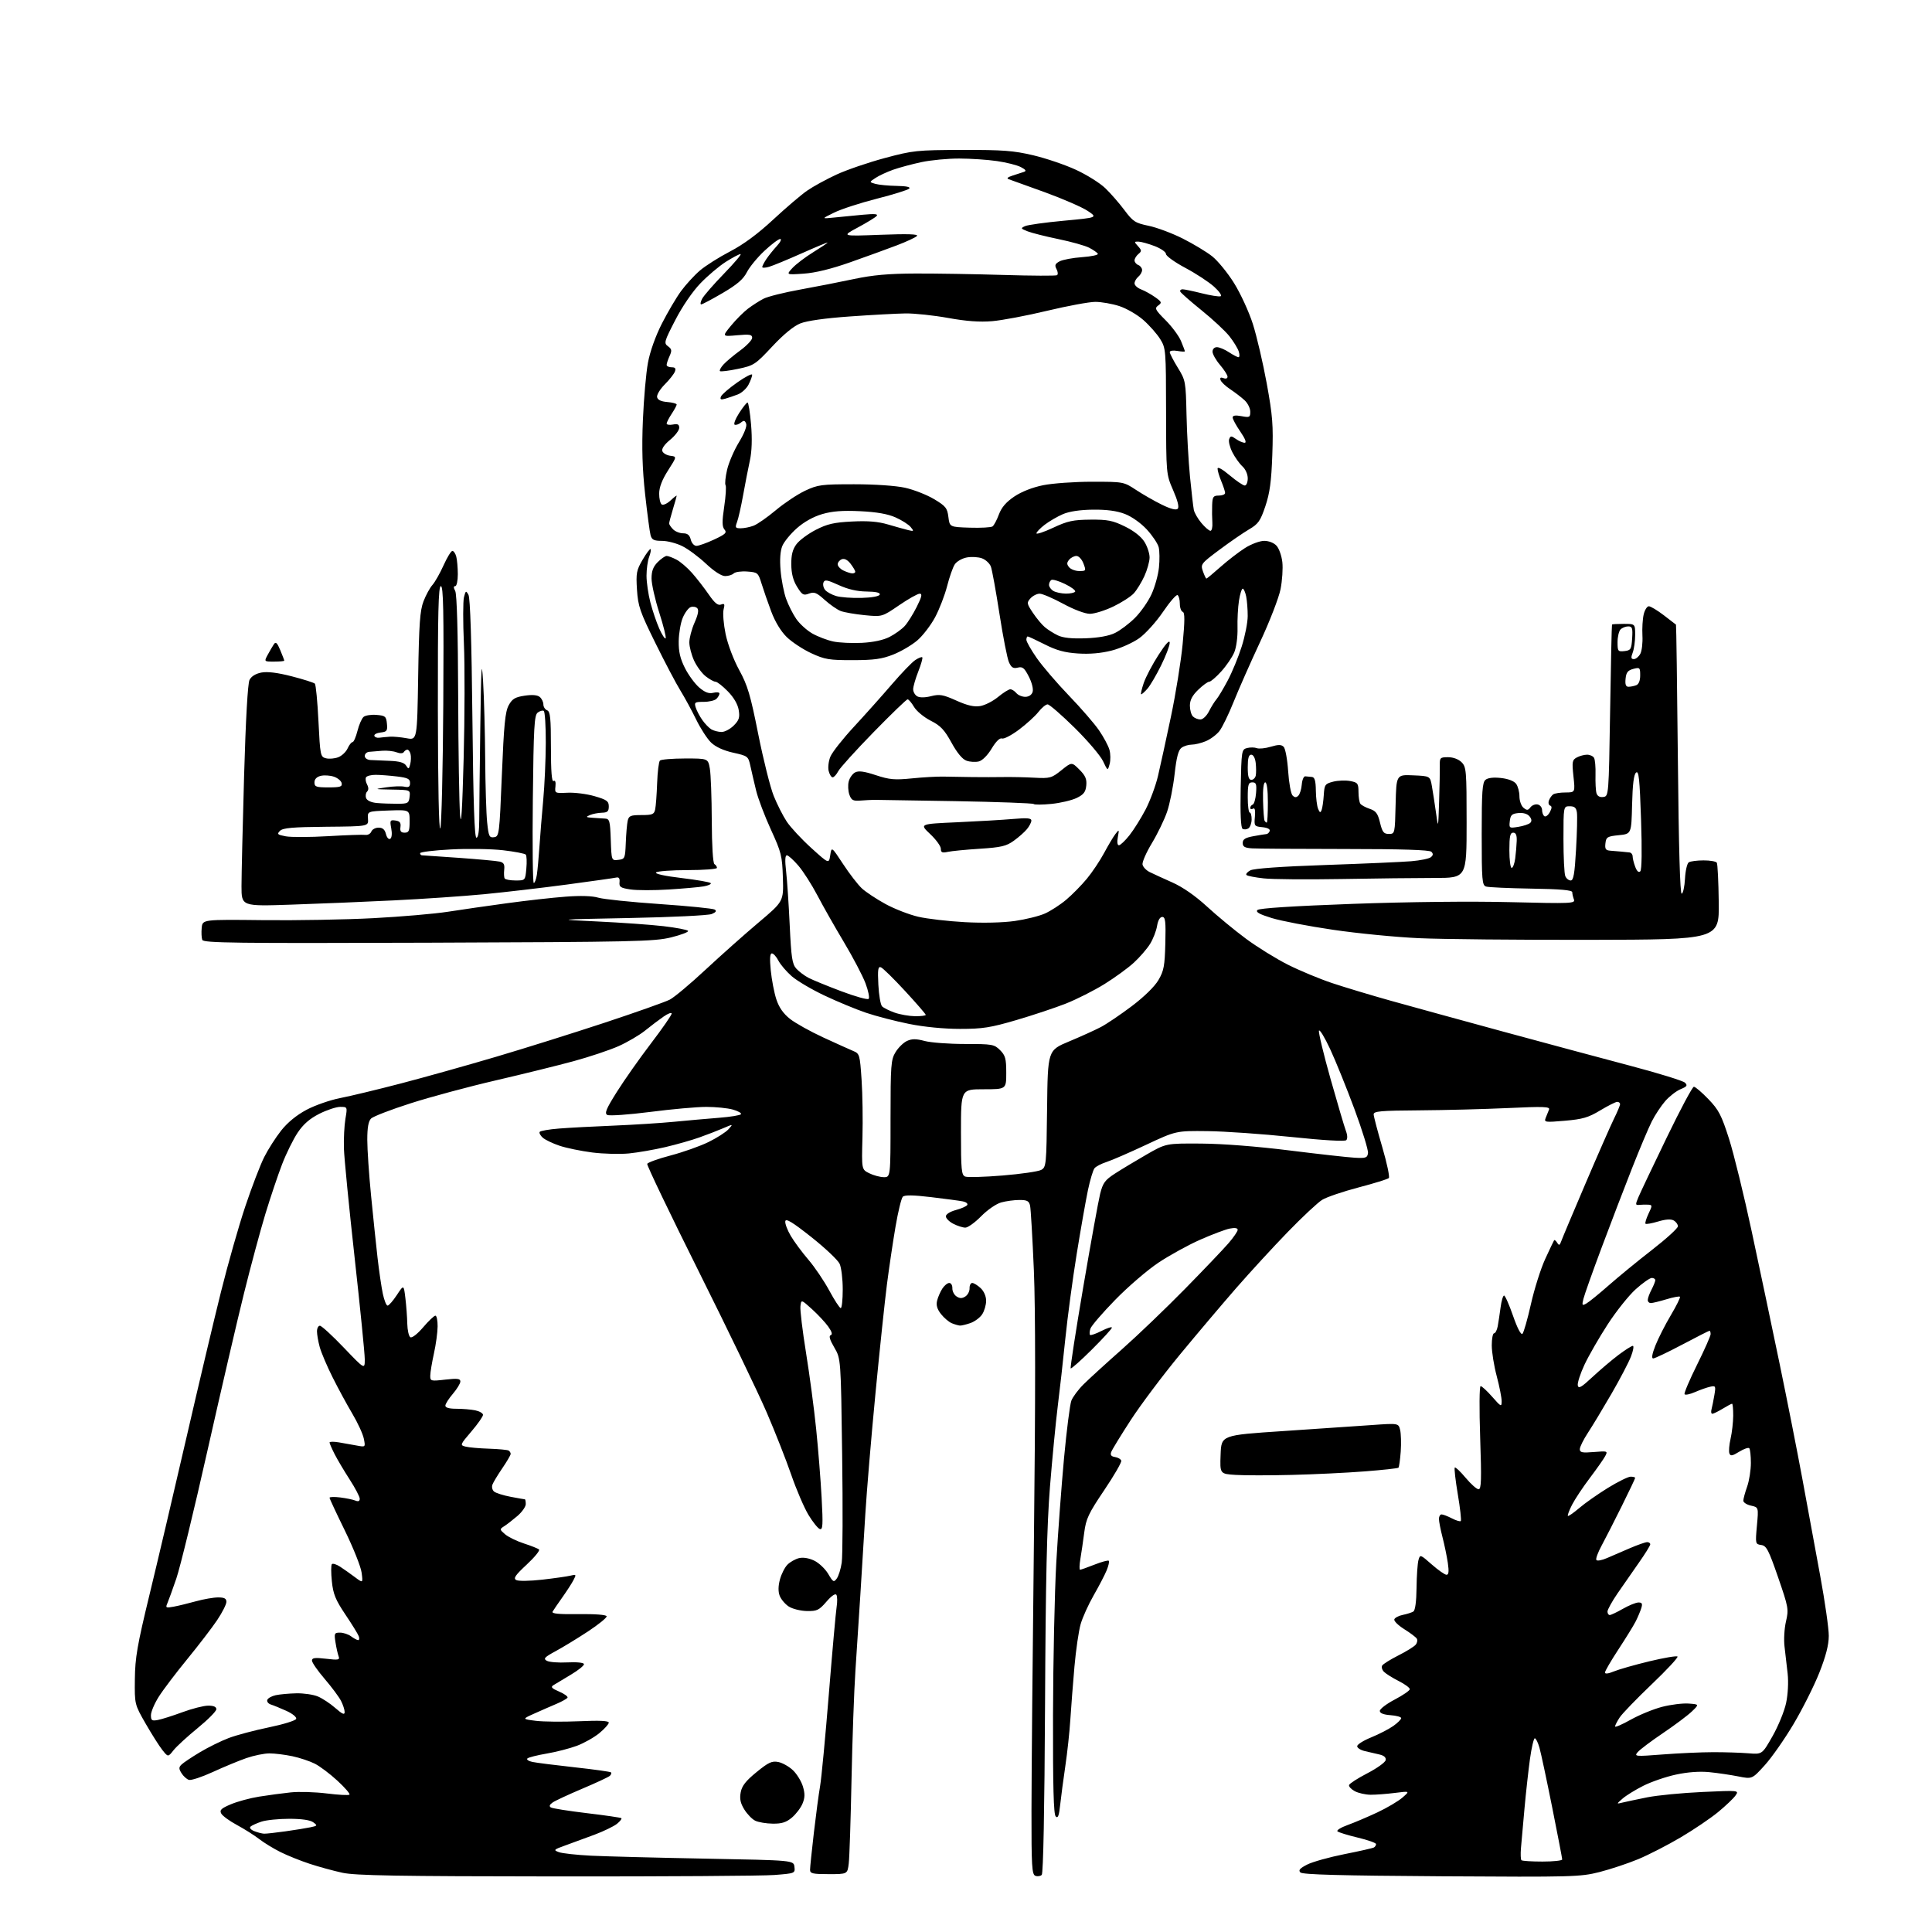 <?xml version="1.0" encoding="UTF-8" standalone="no"?>
<svg 
  version="1.1" 
  xmlns="http://www.w3.org/2000/svg" 
  xmlns:xlink="http://www.w3.org/1999/xlink" 
  xmlns:svg="http://www.w3.org/2000/svg"
  xmlns:rdf="http://www.w3.org/1999/02/22-rdf-syntax-ns#"
  xmlns:cc="http://creativecommons.org/ns#"
  xmlns:dc="http://purl.org/dc/elements/1.1/"
  viewBox="0 0 768 768"
  width="768"
  height="768"
>
<style>svg {background-color: white; }</style>"
<path stroke="none" fill="black" fill-rule="evenodd" d="M221.00,745.91C158.01,745.86 141.24,745.57 136.10,744.45C132.59,743.69 126.74,742.09 123.10,740.89C119.47,739.70 114.25,737.60 111.50,736.23C108.75,734.86 104.92,732.52 103.00,731.03C101.08,729.54 97.11,727.04 94.18,725.46C91.25,723.89 88.45,721.84 87.95,720.92C87.21,719.53 87.89,718.87 91.77,717.23C94.37,716.13 99.42,714.76 103.00,714.19C106.58,713.61 112.20,712.86 115.50,712.51C118.80,712.15 125.29,712.35 129.92,712.93C134.56,713.51 138.61,713.72 138.92,713.40C139.24,713.07 137.09,710.59 134.14,707.87C131.20,705.15 127.15,702.10 125.14,701.09C123.14,700.08 119.12,698.74 116.20,698.12C113.29,697.51 109.19,697.00 107.11,697.00C105.02,697.00 100.88,697.85 97.91,698.88C94.93,699.92 88.94,702.40 84.59,704.40C80.24,706.40 75.96,707.81 75.09,707.53C74.21,707.25 72.89,706.06 72.16,704.88C71.05,703.10 71.05,702.53 72.16,701.43C72.90,700.71 76.17,698.52 79.44,696.56C82.71,694.60 87.88,692.05 90.94,690.89C94.00,689.73 101.19,687.82 106.92,686.64C112.65,685.46 117.52,683.95 117.74,683.27C117.97,682.59 116.24,681.18 113.83,680.09C111.45,679.02 108.68,677.88 107.67,677.57C106.66,677.25 106.02,676.44 106.25,675.75C106.48,675.06 107.98,674.22 109.58,673.87C111.19,673.52 114.88,673.18 117.78,673.12C120.69,673.05 124.55,673.62 126.35,674.37C128.16,675.13 131.30,677.20 133.32,678.98C136.11,681.42 137.00,681.81 137.00,680.55C137.00,679.64 136.34,677.63 135.54,676.08C134.74,674.53 131.82,670.61 129.05,667.38C126.28,664.15 124.01,660.88 124.01,660.11C124.00,659.01 125.17,658.86 129.62,659.38C134.52,659.96 135.15,659.84 134.61,658.43C134.27,657.55 133.71,655.06 133.37,652.91C132.79,649.26 132.91,649.00 135.18,649.00C136.52,649.00 138.49,649.66 139.56,650.47C140.63,651.28 141.89,651.95 142.36,651.97C142.83,651.99 142.94,651.27 142.60,650.39C142.26,649.50 139.86,645.61 137.26,641.75C133.36,635.93 132.44,633.67 131.92,628.61C131.57,625.25 131.57,622.17 131.92,621.78C132.26,621.38 133.73,621.83 135.19,622.78C136.64,623.72 139.28,625.59 141.07,626.93C144.31,629.36 144.31,629.36 143.74,625.11C143.43,622.77 140.43,615.27 137.09,608.43C133.74,601.60 131.00,595.73 131.00,595.38C131.00,595.03 132.91,594.97 135.25,595.26C137.59,595.55 140.29,596.10 141.25,596.50C142.44,596.99 143.00,596.75 143.00,595.76C143.00,594.96 141.21,591.54 139.01,588.14C136.82,584.75 134.12,580.20 133.01,578.03C131.91,575.86 131.00,573.78 131.00,573.41C131.00,573.04 132.69,573.02 134.75,573.37C136.81,573.72 140.03,574.29 141.90,574.64C145.30,575.27 145.30,575.27 144.63,571.91C144.26,570.06 142.22,565.61 140.09,562.02C137.96,558.44 134.41,551.90 132.21,547.50C130.00,543.10 127.71,537.70 127.10,535.50C126.50,533.30 126.01,530.49 126.01,529.25C126.00,528.01 126.53,527.00 127.17,527.00C127.82,527.00 132.09,530.92 136.67,535.71C145.00,544.42 145.00,544.42 145.00,540.32C145.00,538.07 143.18,519.86 140.96,499.86C138.74,479.86 136.83,460.35 136.71,456.50C136.60,452.65 136.87,447.36 137.31,444.75C138.12,440.00 138.12,440.00 135.24,440.00C133.66,440.00 129.92,441.24 126.93,442.75C123.10,444.69 120.56,446.91 118.32,450.26C116.57,452.88 113.78,458.53 112.13,462.82C110.48,467.11 107.49,475.99 105.49,482.56C103.50,489.13 99.68,503.27 97.02,514.00C94.35,524.73 87.82,552.85 82.50,576.50C77.19,600.15 71.60,623.10 70.09,627.50C68.58,631.90 66.96,636.36 66.50,637.41C65.74,639.13 65.99,639.25 69.08,638.67C70.96,638.32 74.96,637.34 77.97,636.51C80.98,635.68 84.91,635.00 86.72,635.00C89.19,635.00 90.00,635.44 90.00,636.76C90.00,637.73 88.35,641.00 86.33,644.01C84.31,647.03 78.96,654.00 74.46,659.50C69.95,665.00 64.85,671.73 63.13,674.45C61.41,677.17 60.00,680.48 60.00,681.81C60.00,683.90 60.37,684.16 62.75,683.72C64.26,683.44 68.65,682.05 72.50,680.63C76.35,679.21 80.96,678.03 82.75,678.02C84.92,678.01 86.00,678.48 86.00,679.44C86.00,680.23 82.65,683.61 78.56,686.95C74.47,690.29 70.15,694.26 68.97,695.76C66.81,698.50 66.81,698.50 64.56,695.68C63.32,694.12 60.33,689.40 57.90,685.18C53.50,677.50 53.50,677.50 53.61,667.50C53.70,658.97 54.55,654.04 59.41,634.00C62.55,621.08 69.11,593.17 73.99,572.00C78.87,550.83 85.10,524.50 87.85,513.50C90.59,502.50 94.94,487.20 97.53,479.50C100.11,471.80 103.49,463.00 105.03,459.95C106.57,456.89 109.60,452.16 111.76,449.42C114.29,446.22 117.89,443.27 121.82,441.18C125.18,439.38 131.22,437.28 135.22,436.50C139.22,435.73 150.17,433.09 159.55,430.64C168.92,428.19 185.87,423.44 197.21,420.08C208.56,416.73 228.00,410.62 240.42,406.52C252.84,402.41 264.46,398.29 266.25,397.37C268.03,396.45 274.44,391.08 280.49,385.44C286.55,379.80 296.00,371.39 301.50,366.75C311.50,358.32 311.50,358.32 311.21,348.92C310.94,340.22 310.59,338.81 306.43,329.75C303.97,324.37 301.32,317.39 300.56,314.23C299.79,311.08 298.78,306.71 298.30,304.52C297.45,300.63 297.29,300.50 291.47,299.21C287.64,298.36 284.49,296.92 282.69,295.20C281.15,293.73 278.47,289.59 276.73,286.01C274.99,282.43 272.17,277.25 270.47,274.50C268.77,271.75 264.29,263.26 260.53,255.62C254.39,243.17 253.64,240.99 253.21,234.43C252.79,227.81 253.00,226.67 255.46,222.48C256.95,219.93 258.37,218.04 258.62,218.28C258.86,218.52 258.59,219.94 258.03,221.43C257.46,222.91 257.00,226.26 257.00,228.86C257.00,231.45 257.69,236.23 258.54,239.48C259.38,242.72 260.96,247.39 262.05,249.84C263.14,252.30 264.28,254.06 264.59,253.75C264.90,253.44 263.77,248.86 262.08,243.58C260.38,238.30 259.00,232.16 259.00,229.94C259.00,226.99 259.66,225.25 261.45,223.45C262.80,222.10 264.40,221.00 265.00,221.00C265.61,221.00 267.35,221.65 268.87,222.44C270.40,223.22 273.19,225.61 275.08,227.74C276.96,229.87 279.95,233.72 281.72,236.29C284.08,239.72 285.38,240.79 286.62,240.32C288.02,239.78 288.19,240.11 287.63,242.32C287.27,243.78 287.64,248.18 288.45,252.10C289.31,256.18 291.60,262.26 293.85,266.36C297.18,272.44 298.31,276.23 301.41,291.82C303.42,301.89 306.18,312.91 307.54,316.32C308.90,319.72 311.25,324.36 312.76,326.62C314.27,328.89 318.65,333.60 322.50,337.09C329.50,343.43 329.50,343.43 330.03,339.96C330.56,336.50 330.56,336.50 335.16,343.50C337.68,347.35 341.04,351.70 342.62,353.16C344.21,354.62 348.43,357.41 352.01,359.37C355.59,361.32 361.44,363.59 365.01,364.42C368.58,365.25 376.90,366.21 383.50,366.57C390.73,366.97 398.63,366.78 403.37,366.11C407.70,365.49 413.10,364.16 415.37,363.14C417.64,362.13 421.45,359.67 423.83,357.66C426.21,355.66 429.90,351.91 432.03,349.33C434.17,346.76 437.25,342.14 438.90,339.07C440.54,336.01 442.57,332.60 443.42,331.50C444.89,329.60 444.93,329.66 444.36,332.75C443.99,334.72 444.16,336.00 444.79,336.00C445.36,336.00 447.24,334.22 448.97,332.04C450.70,329.86 453.58,325.24 455.39,321.79C457.19,318.33 459.40,312.35 460.31,308.50C461.22,304.65 463.53,294.06 465.45,284.96C467.37,275.87 469.47,262.84 470.12,256.01C471.01,246.67 471.01,243.50 470.15,243.22C469.52,243.01 469.00,241.55 469.00,239.98C469.00,238.40 468.60,236.87 468.10,236.56C467.61,236.26 465.01,239.25 462.33,243.20C459.65,247.16 455.40,251.87 452.89,253.68C450.37,255.48 445.44,257.70 441.93,258.60C437.71,259.68 433.15,260.08 428.52,259.77C423.25,259.43 419.95,258.52 415.28,256.15C411.86,254.42 408.82,253.00 408.53,253.00C408.24,253.00 408.00,253.60 408.00,254.33C408.00,255.07 409.86,258.33 412.12,261.58C414.39,264.84 420.15,271.55 424.91,276.50C429.68,281.45 435.06,287.66 436.87,290.30C438.69,292.95 440.55,296.42 441.01,298.02C441.47,299.63 441.51,302.19 441.09,303.72C440.34,306.50 440.34,306.50 438.45,302.53C437.41,300.35 432.33,294.38 427.15,289.28C421.97,284.18 417.15,280.00 416.44,280.00C415.73,280.00 414.09,281.35 412.80,283.00C411.51,284.65 408.03,287.82 405.07,290.04C402.10,292.27 399.06,293.85 398.30,293.56C397.44,293.23 395.92,294.71 394.21,297.55C392.62,300.21 390.52,302.32 389.11,302.68C387.79,303.01 385.58,302.89 384.20,302.39C382.56,301.82 380.46,299.28 378.23,295.21C375.41,290.08 373.89,288.47 369.95,286.48C367.30,285.13 364.33,282.68 363.35,281.02C362.37,279.36 361.22,278.00 360.78,278.00C360.35,278.00 354.26,283.88 347.25,291.06C340.24,298.24 333.92,305.22 333.22,306.56C332.51,307.90 331.51,309.00 330.99,309.00C330.47,309.00 329.75,307.87 329.41,306.48C329.06,305.09 329.37,302.53 330.09,300.78C330.82,299.02 335.03,293.68 339.46,288.90C343.88,284.12 350.65,276.55 354.50,272.06C358.35,267.58 362.55,263.22 363.84,262.38C365.12,261.53 366.38,261.04 366.62,261.29C366.87,261.54 366.16,264.07 365.04,266.91C363.92,269.75 363.00,272.94 363.00,273.99C363.00,275.04 363.73,276.31 364.63,276.81C365.62,277.37 367.78,277.34 370.15,276.73C373.51,275.88 374.87,276.12 380.14,278.48C384.52,280.45 387.20,281.07 389.64,280.67C391.50,280.37 394.70,278.74 396.74,277.06C398.78,275.38 400.97,274.00 401.61,274.00C402.24,274.00 403.32,274.68 404.00,275.50C404.68,276.32 406.28,277.00 407.56,277.00C408.96,277.00 410.11,276.24 410.48,275.06C410.84,273.94 410.20,271.35 408.98,268.97C407.21,265.50 406.49,264.91 404.58,265.39C402.80,265.84 402.04,265.38 401.09,263.29C400.42,261.82 398.72,253.17 397.31,244.06C395.90,234.95 394.36,226.48 393.89,225.23C393.42,223.98 391.85,222.51 390.39,221.96C388.94,221.41 386.21,221.25 384.32,221.60C382.43,221.95 380.27,223.20 379.52,224.37C378.76,225.54 377.40,229.43 376.49,233.00C375.58,236.57 373.44,242.12 371.74,245.33C370.03,248.53 366.84,252.69 364.65,254.57C362.45,256.45 358.15,258.98 355.08,260.19C350.59,261.97 347.45,262.41 339.00,262.42C329.61,262.44 327.87,262.15 322.50,259.67C319.20,258.14 314.82,255.26 312.76,253.26C310.41,250.96 308.12,247.20 306.57,243.06C305.22,239.45 303.49,234.47 302.73,232.00C301.39,227.66 301.19,227.49 297.04,227.19C294.67,227.01 292.25,227.35 291.66,227.94C291.08,228.52 289.54,229.00 288.24,229.00C286.79,229.00 283.87,227.11 280.69,224.13C277.84,221.44 273.61,218.29 271.29,217.13C268.97,215.96 265.31,215.00 263.16,215.00C259.94,215.00 259.12,214.60 258.61,212.75C258.27,211.51 257.30,204.20 256.45,196.50C255.34,186.43 255.09,178.14 255.56,167.00C255.92,158.47 256.82,148.21 257.57,144.19C258.39,139.75 260.56,133.65 263.08,128.69C265.37,124.18 268.79,118.37 270.69,115.76C272.60,113.16 275.97,109.47 278.20,107.56C280.43,105.65 285.85,102.22 290.24,99.94C295.57,97.16 301.26,92.96 307.36,87.29C312.39,82.62 318.45,77.45 320.83,75.80C323.20,74.15 328.46,71.27 332.51,69.40C336.56,67.53 345.19,64.57 351.69,62.83C362.94,59.81 364.40,59.65 382.50,59.60C398.62,59.56 402.89,59.88 410.69,61.72C415.75,62.91 423.40,65.51 427.69,67.49C431.99,69.47 437.24,72.76 439.36,74.80C441.48,76.83 444.91,80.76 446.97,83.52C450.39,88.09 451.26,88.65 456.61,89.76C459.85,90.43 465.94,92.71 470.14,94.82C474.34,96.93 479.61,100.11 481.85,101.88C484.09,103.66 488.02,108.46 490.57,112.56C493.13,116.66 496.48,123.95 498.02,128.76C499.56,133.57 502.04,144.20 503.54,152.38C505.90,165.33 506.18,169.03 505.76,180.88C505.38,191.45 504.76,196.01 503.00,201.23C501.01,207.13 500.20,208.28 496.49,210.45C494.16,211.82 488.86,215.47 484.71,218.57C477.41,224.02 477.20,224.29 478.18,227.10C478.74,228.69 479.36,230.00 479.56,230.00C479.77,230.00 482.29,227.91 485.17,225.35C488.05,222.79 492.43,219.42 494.90,217.85C497.39,216.27 500.80,215.00 502.54,215.00C504.40,215.00 506.42,215.80 507.46,216.96C508.44,218.04 509.47,220.96 509.75,223.46C510.03,225.96 509.71,230.79 509.04,234.19C508.37,237.60 504.71,247.06 500.90,255.21C497.09,263.37 492.36,274.08 490.38,279.02C488.41,283.95 485.86,289.17 484.73,290.62C483.59,292.06 481.18,293.86 479.36,294.62C477.55,295.38 475.01,296.00 473.72,296.00C472.44,296.00 470.61,296.56 469.67,297.25C468.42,298.16 467.67,301.04 466.92,307.76C466.35,312.85 465.00,319.59 463.92,322.74C462.83,325.89 460.12,331.49 457.89,335.18C455.66,338.87 453.99,342.69 454.17,343.66C454.36,344.64 455.64,345.98 457.01,346.66C458.38,347.34 462.43,349.19 466.00,350.78C470.16,352.63 475.13,356.08 479.80,360.37C483.81,364.06 490.77,369.81 495.27,373.14C499.77,376.48 507.29,381.13 511.98,383.49C516.66,385.84 524.55,389.12 529.50,390.78C534.45,392.43 545.02,395.62 553.00,397.85C560.98,400.08 581.00,405.58 597.50,410.07C614.00,414.56 636.72,420.66 647.99,423.64C659.26,426.61 669.07,429.65 669.80,430.38C670.91,431.48 670.61,431.92 668.06,432.97C666.37,433.67 663.64,435.78 661.99,437.66C660.35,439.54 657.92,443.19 656.61,445.79C655.30,448.38 651.75,456.80 648.72,464.50C645.68,472.20 640.25,486.38 636.65,496.00C633.05,505.62 629.80,514.79 629.42,516.36C628.80,518.94 628.91,519.11 630.61,518.16C631.65,517.58 635.65,514.33 639.50,510.94C643.35,507.55 651.11,501.19 656.75,496.81C662.39,492.43 667.00,488.23 667.00,487.47C667.00,486.72 666.24,485.67 665.31,485.15C664.20,484.53 662.09,484.67 659.11,485.57C656.62,486.32 654.38,486.71 654.12,486.45C653.86,486.19 654.39,484.41 655.30,482.49C656.87,479.21 656.86,478.99 655.23,478.88C654.28,478.82 652.69,478.85 651.71,478.95C650.06,479.13 650.03,478.88 651.33,475.82C652.10,473.99 657.14,463.39 662.53,452.25C667.91,441.11 672.77,432.00 673.34,432.00C673.91,432.00 676.50,434.21 679.11,436.92C683.22,441.19 684.30,443.26 687.31,452.67C689.21,458.63 693.27,475.20 696.33,489.50C699.40,503.80 704.37,527.42 707.40,542.00C710.42,556.58 714.51,577.27 716.49,588.00C718.47,598.73 721.64,615.96 723.54,626.30C725.45,636.64 726.99,647.44 726.97,650.30C726.95,653.92 725.80,658.39 723.18,665.00C721.10,670.23 716.50,679.39 712.95,685.36C709.40,691.33 704.25,698.70 701.49,701.73C696.49,707.24 696.49,707.24 690.99,706.15C687.97,705.55 682.80,704.79 679.50,704.46C675.65,704.07 670.90,704.42 666.25,705.42C662.26,706.27 656.41,708.28 653.24,709.88C650.08,711.47 646.37,713.76 645.00,714.97C642.50,717.15 642.50,717.15 645.00,716.54C646.38,716.21 650.80,715.27 654.84,714.46C658.88,713.66 668.74,712.70 676.76,712.34C691.34,711.67 691.34,711.67 689.88,713.76C689.08,714.90 685.97,717.86 682.96,720.34C679.96,722.81 673.28,727.33 668.11,730.38C662.95,733.43 655.36,737.33 651.24,739.04C647.13,740.75 640.17,743.06 635.78,744.18C628.15,746.10 625.30,746.18 572.94,745.85C532.84,745.59 517.79,745.19 516.93,744.33C516.04,743.44 516.68,742.70 519.63,741.19C521.76,740.11 528.42,738.25 534.44,737.05C540.46,735.86 545.75,734.66 546.19,734.38C546.64,734.11 547.00,733.51 547.00,733.05C547.00,732.59 543.74,731.43 539.75,730.48C535.76,729.53 532.12,728.40 531.67,727.99C531.21,727.57 533.01,726.45 535.67,725.49C538.32,724.54 543.65,722.27 547.50,720.47C551.35,718.66 555.85,716.00 557.50,714.56C560.50,711.95 560.50,711.95 554.50,712.71C551.20,713.13 546.84,713.46 544.81,713.44C542.79,713.42 539.96,712.78 538.54,712.02C537.12,711.26 536.10,710.16 536.28,709.57C536.46,708.98 539.73,706.88 543.55,704.90C547.37,702.92 550.64,700.57 550.82,699.69C551.03,698.61 550.19,697.86 548.32,697.43C546.77,697.08 544.15,696.47 542.50,696.08C540.85,695.69 539.50,694.82 539.50,694.14C539.50,693.45 542.02,691.87 545.11,690.62C548.19,689.36 552.13,687.33 553.86,686.10C555.59,684.87 557.00,683.47 557.00,682.99C557.00,682.51 555.09,681.98 552.75,681.81C549.93,681.60 548.50,681.03 548.50,680.11C548.50,679.34 551.16,677.31 554.41,675.61C557.66,673.90 560.36,672.05 560.41,671.50C560.46,670.95 558.49,669.49 556.03,668.25C553.58,667.01 550.94,665.36 550.17,664.59C549.39,663.82 549.07,662.69 549.45,662.07C549.83,661.46 552.73,659.65 555.88,658.06C559.04,656.47 562.13,654.55 562.75,653.80C563.38,653.05 563.57,651.95 563.19,651.37C562.81,650.78 560.56,649.08 558.18,647.60C555.81,646.11 554.04,644.37 554.26,643.72C554.47,643.08 556.01,642.27 557.66,641.94C559.32,641.60 561.20,641.00 561.84,640.60C562.56,640.15 563.04,636.62 563.10,631.19C563.15,626.41 563.50,621.45 563.86,620.16C564.51,617.85 564.58,617.88 569.16,621.91C571.72,624.16 574.35,626.00 575.02,626.00C575.89,626.00 576.03,624.69 575.53,621.25C575.14,618.64 574.19,614.04 573.41,611.04C572.64,608.04 572.00,604.77 572.00,603.79C572.00,602.81 572.47,602.00 573.05,602.00C573.63,602.00 575.47,602.71 577.14,603.57C578.82,604.44 580.41,604.92 580.69,604.64C580.97,604.36 580.44,599.57 579.50,594.00C578.56,588.43 578.02,583.64 578.30,583.37C578.57,583.10 580.51,584.93 582.61,587.44C584.71,589.95 587.02,592.00 587.76,592.00C588.85,592.00 588.96,588.26 588.39,571.50C588.00,559.90 588.07,551.00 588.57,551.00C589.05,551.00 591.13,552.91 593.18,555.25C596.70,559.26 596.92,559.36 596.93,557.00C596.94,555.62 596.06,551.16 594.98,547.07C593.89,542.98 593.00,537.47 593.00,534.82C593.00,532.17 593.41,530.00 593.92,530.00C594.43,530.00 595.07,528.76 595.36,527.25C595.64,525.74 596.15,522.36 596.50,519.75C596.84,517.14 597.47,515.00 597.89,515.00C598.31,515.00 599.92,518.63 601.46,523.07C603.19,528.04 604.63,530.77 605.20,530.20C605.71,529.69 607.23,524.37 608.57,518.39C609.92,512.40 612.46,504.35 614.23,500.50C616.00,496.65 617.60,493.29 617.78,493.03C617.96,492.77 618.51,493.21 619.00,494.00C619.73,495.19 620.02,495.09 620.59,493.47C620.97,492.39 625.32,482.05 630.25,470.50C635.18,458.95 640.29,447.33 641.60,444.67C642.92,442.01 644.00,439.42 644.00,438.92C644.00,438.41 643.50,438.00 642.88,438.00C642.27,438.00 639.23,439.53 636.13,441.39C631.41,444.24 629.14,444.90 622.10,445.51C614.15,446.20 613.74,446.13 614.44,444.37C614.86,443.34 615.45,441.87 615.76,441.09C616.25,439.90 613.78,439.80 599.42,440.47C590.11,440.90 574.29,441.31 564.25,441.38C548.73,441.48 546.01,441.72 546.05,443.00C546.08,443.82 547.61,449.68 549.47,456.00C551.32,462.32 552.50,467.85 552.08,468.29C551.67,468.72 546.25,470.40 540.03,472.03C533.82,473.66 527.31,475.88 525.57,476.96C523.82,478.04 517.69,483.77 511.93,489.71C506.17,495.64 496.95,505.68 491.43,512.00C485.91,518.33 475.82,530.25 469.01,538.50C462.20,546.75 453.42,558.45 449.49,564.50C445.56,570.55 442.07,576.26 441.73,577.19C441.29,578.39 441.72,578.96 443.23,579.19C444.39,579.36 445.51,580.01 445.72,580.64C445.92,581.27 442.88,586.54 438.95,592.36C432.70,601.63 431.71,603.72 431.00,609.22C430.55,612.67 429.86,617.41 429.46,619.75C429.07,622.09 429.01,624.00 429.34,624.00C429.66,624.00 432.25,623.08 435.09,621.96C437.93,620.84 440.49,620.15 440.76,620.43C441.04,620.71 440.66,622.41 439.92,624.22C439.18,626.02 436.86,630.49 434.77,634.13C432.68,637.78 430.33,642.96 429.57,645.63C428.80,648.31 427.69,655.90 427.11,662.50C426.53,669.10 425.80,678.55 425.48,683.50C425.17,688.45 424.27,696.77 423.49,702.00C422.72,707.23 421.80,714.14 421.45,717.36C420.98,721.82 420.55,722.95 419.66,722.06C418.82,721.21 418.53,710.29 418.59,681.70C418.64,660.14 419.23,632.87 419.89,621.10C420.56,609.34 421.95,590.66 422.97,579.60C424.00,568.55 425.31,558.28 425.88,556.79C426.45,555.30 428.63,552.37 430.73,550.29C432.82,548.21 439.70,541.93 446.02,536.34C452.33,530.75 463.60,519.95 471.06,512.34C478.53,504.73 486.29,496.59 488.31,494.25C490.34,491.91 492.00,489.49 492.00,488.87C492.00,488.15 490.88,487.97 488.83,488.38C487.09,488.73 481.80,490.72 477.08,492.81C472.36,494.89 464.90,499.00 460.50,501.93C456.10,504.87 448.35,511.53 443.29,516.73C438.22,521.93 433.79,527.08 433.45,528.17C433.10,529.26 433.04,530.37 433.31,530.65C433.58,530.92 435.65,530.20 437.90,529.05C440.16,527.90 442.00,527.32 442.00,527.75C442.00,528.19 438.41,532.11 434.03,536.47C429.65,540.83 425.86,544.19 425.62,543.95C425.38,543.70 427.63,529.13 430.62,511.57C433.61,494.01 436.63,477.36 437.32,474.57C438.42,470.21 439.24,469.08 443.23,466.50C445.78,464.85 451.38,461.48 455.68,459.00C463.50,454.50 463.50,454.50 477.50,454.59C486.05,454.65 499.68,455.71 512.50,457.31C524.05,458.75 535.75,460.06 538.50,460.21C542.94,460.47 543.53,460.26 543.80,458.37C543.97,457.21 541.54,449.33 538.41,440.87C535.27,432.42 530.92,421.68 528.74,417.00C526.56,412.32 524.57,409.05 524.31,409.72C524.06,410.39 526.12,419.00 528.90,428.84C531.68,438.68 534.43,447.99 535.01,449.53C535.66,451.22 535.71,452.69 535.16,453.24C534.60,453.80 526.02,453.30 513.37,451.97C501.89,450.77 486.88,449.72 480.00,449.64C467.50,449.50 467.50,449.50 455.50,455.12C448.90,458.22 441.85,461.28 439.83,461.92C437.81,462.57 435.68,463.68 435.10,464.38C434.52,465.08 433.34,468.99 432.48,473.07C431.62,477.16 429.60,488.60 428.00,498.50C426.40,508.40 424.37,523.48 423.50,532.00C422.63,540.52 421.27,552.67 420.47,559.00C419.68,565.33 418.29,579.73 417.38,591.00C416.15,606.47 415.66,627.79 415.42,677.91C415.21,719.38 414.72,744.68 414.11,745.29C413.57,745.83 412.43,745.99 411.57,745.66C410.20,745.14 410.00,741.83 410.03,719.78C410.04,705.88 410.48,657.15 411.01,611.50C411.64,556.82 411.63,520.48 410.98,505.00C410.43,492.07 409.75,480.49 409.47,479.25C409.05,477.41 408.29,477.00 405.23,477.01C403.18,477.01 399.91,477.45 397.97,477.99C396.00,478.54 392.49,480.96 390.01,483.49C387.58,485.97 384.75,488.00 383.74,488.00C382.73,488.00 380.57,487.31 378.95,486.47C377.33,485.64 376.00,484.30 376.00,483.51C376.00,482.69 377.68,481.62 379.96,481.01C382.13,480.43 384.18,479.52 384.50,479.00C384.82,478.48 384.05,477.84 382.79,477.58C381.53,477.32 375.87,476.56 370.22,475.89C363.02,475.03 359.62,474.98 358.88,475.72C358.30,476.30 357.00,481.66 355.98,487.64C354.96,493.61 353.43,503.90 352.58,510.50C351.73,517.10 349.67,536.67 348.00,554.00C346.33,571.33 344.52,592.92 343.97,602.00C343.43,611.08 342.54,625.48 342.00,634.00C341.46,642.52 340.58,656.02 340.05,664.00C339.51,671.98 338.82,691.55 338.49,707.50C338.17,723.45 337.68,738.41 337.39,740.75C336.88,745.00 336.88,745.00 329.44,745.00C323.02,745.00 322.00,744.76 322.01,743.25C322.01,742.29 322.70,735.65 323.53,728.50C324.36,721.35 325.47,713.02 326.00,710.00C326.53,706.98 328.09,690.55 329.47,673.50C330.85,656.45 332.25,640.83 332.57,638.79C332.90,636.74 332.86,634.58 332.49,633.98C332.07,633.31 330.53,634.36 328.52,636.69C325.57,640.11 324.76,640.49 320.68,640.41C318.17,640.35 314.95,639.54 313.52,638.60C312.08,637.66 310.48,635.75 309.94,634.35C309.30,632.67 309.34,630.46 310.04,627.85C310.63,625.67 311.97,623.03 313.03,621.97C314.08,620.92 316.13,619.75 317.58,619.39C319.21,618.98 321.52,619.35 323.64,620.36C325.52,621.26 328.03,623.63 329.21,625.62C331.16,628.94 331.45,629.10 332.63,627.49C333.34,626.52 334.23,623.68 334.60,621.17C334.98,618.66 335.06,599.40 334.77,578.37C334.26,540.12 334.26,540.12 331.64,535.64C329.86,532.62 329.40,531.03 330.20,530.77C331.01,530.50 330.70,529.39 329.24,527.34C328.05,525.67 325.15,522.56 322.79,520.42C318.50,516.54 318.50,516.54 318.18,519.28C318.01,520.78 319.01,529.10 320.41,537.76C321.81,546.42 323.62,560.02 324.43,568.00C325.25,575.98 326.23,588.30 326.61,595.38C327.20,606.21 327.08,608.20 325.90,607.82C325.13,607.57 323.09,605.03 321.37,602.18C319.65,599.32 316.57,592.15 314.53,586.24C312.49,580.33 308.11,569.20 304.79,561.50C301.48,553.80 289.36,528.64 277.85,505.59C266.35,482.54 257.09,463.22 257.28,462.67C257.46,462.12 261.64,460.61 266.56,459.32C271.47,458.03 278.23,455.64 281.57,454.01C284.91,452.38 288.51,450.09 289.57,448.91C291.50,446.77 291.50,446.77 287.50,448.48C285.30,449.43 281.02,451.08 278.00,452.15C274.98,453.23 268.90,454.96 264.50,455.99C260.10,457.02 253.57,458.16 250.00,458.51C246.43,458.86 239.87,458.69 235.44,458.13C231.00,457.56 225.15,456.36 222.44,455.45C219.72,454.54 216.72,453.10 215.77,452.26C214.82,451.42 214.26,450.38 214.53,449.95C214.80,449.52 218.27,448.92 222.26,448.61C226.24,448.29 236.03,447.77 244.00,447.45C251.97,447.12 262.77,446.43 268.00,445.92C273.23,445.41 281.23,444.70 285.78,444.34C290.34,443.99 294.29,443.34 294.56,442.90C294.83,442.47 293.35,441.64 291.28,441.06C289.20,440.48 284.48,440.01 280.79,440.01C277.10,440.00 267.05,440.90 258.46,442.01C249.86,443.11 242.19,443.65 241.39,443.20C240.23,442.55 240.99,440.73 245.27,433.95C248.20,429.30 254.28,420.66 258.80,414.74C263.31,408.82 267.00,403.50 267.00,402.92C267.00,402.34 265.54,402.88 263.75,404.13C261.96,405.37 258.66,407.87 256.41,409.69C254.16,411.50 249.43,414.27 245.91,415.85C242.38,417.42 234.32,420.12 228.00,421.84C221.68,423.56 207.72,427.00 197.00,429.49C186.28,431.97 171.09,436.06 163.26,438.57C155.42,441.07 148.34,443.81 147.51,444.63C146.45,445.69 146.00,448.23 146.00,453.06C146.00,456.87 146.67,466.85 147.50,475.24C148.32,483.63 149.49,494.77 150.08,500.00C150.68,505.23 151.62,511.64 152.17,514.25C152.72,516.86 153.57,519.00 154.07,519.00C154.57,519.00 156.22,517.12 157.74,514.81C160.50,510.62 160.50,510.62 161.15,516.06C161.51,519.05 161.85,523.61 161.90,526.19C161.96,528.77 162.50,531.19 163.12,531.57C163.76,531.97 165.92,530.29 168.20,527.63C170.37,525.08 172.57,523.00 173.08,523.00C173.59,523.00 173.98,524.91 173.96,527.25C173.95,529.59 173.29,534.42 172.50,538.00C171.71,541.58 171.05,545.53 171.04,546.80C171.00,549.02 171.20,549.08 177.00,548.42C181.83,547.87 183.00,548.02 183.00,549.16C183.00,549.94 181.67,552.13 180.04,554.04C178.41,555.94 177.06,558.06 177.04,558.75C177.01,559.57 178.52,560.00 181.38,560.00C183.78,560.00 187.16,560.28 188.88,560.62C190.59,560.97 192.00,561.78 192.00,562.43C192.00,563.09 189.92,566.06 187.37,569.04C182.83,574.36 182.79,574.48 185.12,575.06C186.43,575.39 190.62,575.76 194.44,575.88C198.26,576.01 201.74,576.34 202.19,576.62C202.64,576.89 203.00,577.49 203.00,577.95C203.00,578.40 201.51,580.96 199.68,583.64C197.86,586.31 196.08,589.25 195.74,590.18C195.40,591.10 195.70,592.34 196.41,592.92C197.12,593.51 200.08,594.45 202.99,595.00C205.89,595.55 208.44,596.00 208.64,596.00C208.84,596.00 209.00,596.85 209.00,597.90C209.00,598.94 207.49,601.08 205.65,602.65C203.81,604.22 201.45,606.05 200.40,606.71C198.56,607.89 198.57,607.99 200.77,609.89C202.02,610.97 205.39,612.62 208.27,613.55C211.15,614.48 213.85,615.56 214.28,615.95C214.70,616.34 212.50,619.04 209.37,621.95C204.82,626.18 203.98,627.41 205.20,628.09C206.05,628.57 210.63,628.50 215.58,627.94C220.45,627.38 225.51,626.66 226.82,626.33C229.07,625.77 229.14,625.87 227.97,628.11C227.29,629.43 225.28,632.52 223.52,635.00C221.76,637.48 220.03,640.01 219.67,640.64C219.20,641.46 222.04,641.74 229.99,641.64C236.61,641.55 241.03,641.90 241.15,642.50C241.26,643.05 237.94,645.75 233.77,648.50C229.59,651.25 223.80,654.78 220.90,656.35C216.41,658.78 215.89,659.36 217.37,660.19C218.34,660.73 222.01,661.02 225.53,660.83C229.27,660.64 232.02,660.92 232.14,661.50C232.25,662.05 229.90,663.95 226.92,665.72C223.94,667.49 220.82,669.36 220.00,669.88C218.81,670.62 219.28,671.15 222.29,672.44C224.37,673.33 225.86,674.42 225.59,674.86C225.32,675.29 223.39,676.38 221.30,677.27C219.21,678.15 215.25,679.89 212.50,681.12C207.50,683.36 207.50,683.36 213.00,684.05C216.03,684.43 223.79,684.50 230.25,684.22C238.32,683.86 242.00,684.03 242.00,684.77C242.00,685.37 240.31,687.25 238.25,688.95C236.19,690.65 232.17,692.91 229.33,693.98C226.48,695.04 221.08,696.44 217.33,697.07C213.57,697.71 210.12,698.58 209.65,699.01C209.18,699.44 210.08,700.07 211.65,700.40C213.22,700.73 220.78,701.69 228.45,702.53C236.12,703.37 242.61,704.28 242.88,704.55C243.15,704.81 242.95,705.43 242.43,705.92C241.92,706.40 237.00,708.70 231.50,711.02C226.00,713.35 220.68,715.82 219.68,716.52C218.45,717.38 218.22,718.02 218.98,718.49C219.59,718.87 226.04,719.89 233.30,720.76C240.56,721.62 246.72,722.52 247.00,722.75C247.28,722.98 246.49,723.99 245.25,725.00C244.01,726.00 239.96,727.96 236.25,729.35C232.54,730.74 227.31,732.66 224.63,733.62C220.10,735.24 219.92,735.43 222.13,736.25C223.43,736.74 229.22,737.38 235.00,737.67C240.78,737.95 261.25,738.48 280.50,738.84C315.50,739.50 315.50,739.50 315.80,742.10C316.10,744.67 316.01,744.70 307.80,745.34C303.24,745.70 264.18,745.95 221.00,745.91zM613.17,740.00C617.48,740.00 621.00,739.62 621.00,739.16C621.00,738.70 619.20,729.36 617.01,718.41C614.82,707.46 612.55,696.81 611.96,694.75C611.38,692.69 610.55,691.00 610.11,691.00C609.68,691.00 608.81,694.71 608.18,699.25C607.56,703.79 606.57,712.67 606.00,719.00C605.42,725.33 604.79,732.39 604.60,734.71C604.41,737.03 604.50,739.16 604.79,739.46C605.09,739.76 608.86,740.00 613.17,740.00zM105.00,728.92C105.83,728.94 109.65,728.52 113.50,727.98C117.35,727.44 121.82,726.71 123.44,726.37C126.22,725.79 126.28,725.68 124.50,724.38C123.29,723.49 119.89,723.00 114.96,723.00C110.75,723.00 105.77,723.51 103.90,724.14C102.03,724.76 100.09,725.65 99.58,726.11C99.05,726.59 99.69,727.35 101.08,727.91C102.41,728.44 104.17,728.89 105.00,728.92zM307.17,724.93C304.60,724.90 301.48,724.37 300.23,723.77C298.98,723.17 297.03,721.16 295.88,719.30C294.32,716.79 293.96,715.05 294.44,712.48C294.92,709.89 296.48,707.91 300.74,704.44C305.52,700.54 306.86,699.92 309.41,700.43C311.07,700.76 313.69,702.25 315.24,703.73C316.78,705.21 318.55,708.10 319.17,710.16C320.02,713.03 319.99,714.61 319.01,716.97C318.31,718.66 316.41,721.16 314.79,722.52C312.54,724.42 310.75,724.98 307.17,724.93zM661.00,697.42C667.33,696.93 676.33,696.52 681.00,696.52C685.67,696.51 691.97,696.71 695.00,696.96C700.49,697.41 700.49,697.41 704.63,690.12C706.90,686.12 709.32,680.20 710.00,676.98C710.73,673.55 710.99,668.71 710.62,665.31C710.27,662.11 709.71,657.28 709.38,654.57C709.04,651.85 709.30,647.35 709.95,644.57C711.08,639.72 710.95,638.96 706.82,627.00C703.05,616.09 702.20,614.46 700.12,614.16C697.79,613.83 697.75,613.68 698.40,606.50C699.07,599.17 699.07,599.17 696.03,598.51C694.37,598.14 693.00,597.26 693.00,596.55C693.00,595.83 693.67,593.34 694.50,591.00C695.33,588.66 696.00,584.41 696.00,581.54C696.00,578.68 695.71,576.04 695.35,575.68C694.99,575.32 693.19,575.96 691.35,577.09C688.62,578.78 687.90,578.90 687.46,577.75C687.16,576.97 687.37,574.35 687.93,571.92C688.49,569.49 688.96,565.36 688.98,562.75C688.99,560.14 688.79,558.00 688.52,558.00C688.26,558.00 686.57,558.90 684.77,560.00C682.97,561.09 681.13,561.99 680.68,562.00C680.23,562.00 680.08,561.21 680.35,560.25C680.61,559.29 681.12,556.75 681.48,554.62C682.10,550.95 682.01,550.77 679.82,551.25C678.54,551.52 675.84,552.48 673.80,553.37C671.77,554.26 669.90,554.64 669.64,554.22C669.38,553.80 671.60,548.56 674.58,542.56C677.56,536.56 680.00,531.06 680.00,530.33C680.00,529.60 679.80,529.00 679.56,529.00C679.31,529.00 674.43,531.48 668.72,534.50C663.00,537.52 657.81,540.00 657.18,540.00C656.43,540.00 656.73,538.22 658.06,534.85C659.18,532.02 661.93,526.60 664.18,522.82C666.43,519.03 668.06,515.72 667.80,515.47C667.54,515.21 665.12,515.67 662.41,516.49C659.71,517.31 656.94,517.98 656.25,517.99C655.56,518.00 655.00,517.44 655.01,516.75C655.01,516.06 655.68,514.21 656.51,512.64C657.33,511.06 658.00,509.37 658.00,508.89C658.00,508.40 657.37,508.00 656.61,508.00C655.84,508.00 652.96,510.03 650.21,512.50C647.46,514.98 642.43,521.28 639.05,526.51C635.66,531.74 631.53,538.92 629.86,542.48C628.20,546.03 627.00,549.74 627.19,550.72C627.48,552.15 628.61,551.51 633.02,547.39C636.04,544.58 640.67,540.65 643.33,538.64C645.98,536.64 648.57,535.00 649.07,535.00C649.57,535.00 649.24,536.91 648.33,539.25C647.43,541.59 643.95,548.23 640.61,554.00C637.27,559.77 633.07,566.74 631.27,569.48C629.47,572.21 628.00,575.18 628.00,576.06C628.00,577.40 628.93,577.59 633.61,577.20C639.06,576.75 639.18,576.79 638.08,578.85C637.46,580.01 634.70,583.93 631.96,587.56C629.21,591.19 626.04,595.97 624.91,598.18C623.78,600.39 623.04,602.37 623.26,602.59C623.48,602.81 625.50,601.41 627.75,599.49C630.00,597.56 635.12,593.96 639.12,591.49C643.13,589.02 647.22,587.00 648.20,587.00C649.19,587.00 650.00,587.22 650.00,587.48C650.00,587.75 647.60,592.81 644.66,598.73C641.73,604.65 638.13,611.69 636.68,614.37C635.22,617.05 634.27,619.63 634.57,620.11C634.86,620.59 636.77,620.25 638.80,619.36C640.84,618.46 644.98,616.68 648.00,615.39C651.02,614.10 654.06,613.04 654.75,613.02C655.44,613.01 656.00,613.40 656.00,613.89C656.00,614.38 653.99,617.64 651.52,621.14C649.06,624.64 645.24,630.14 643.02,633.36C640.81,636.59 639.00,639.85 639.00,640.61C639.00,641.38 639.40,642.00 639.90,642.00C640.39,642.00 642.75,640.88 645.15,639.51C647.54,638.14 650.32,637.02 651.32,637.01C652.74,637.00 652.99,637.49 652.44,639.25C652.06,640.49 651.06,642.85 650.23,644.50C649.40,646.15 646.30,651.17 643.36,655.65C640.41,660.14 638.00,664.28 638.00,664.85C638.00,665.50 639.35,665.33 641.53,664.42C643.48,663.61 649.82,661.80 655.63,660.40C661.44,659.00 666.48,658.15 666.83,658.50C667.19,658.85 662.57,663.82 656.58,669.53C650.59,675.25 644.86,681.18 643.85,682.71C642.84,684.25 642.01,685.86 642.01,686.30C642.00,686.74 644.83,685.52 648.28,683.58C651.74,681.65 657.37,679.35 660.78,678.48C664.20,677.60 668.91,677.02 671.25,677.19C675.50,677.50 675.50,677.50 672.50,680.37C670.85,681.95 665.67,685.83 660.98,688.99C656.29,692.16 651.79,695.55 650.98,696.53C649.57,698.23 650.02,698.27 661.00,697.42zM513.50,586.30C504.70,586.52 494.67,586.52 491.21,586.30C484.92,585.90 484.92,585.90 485.21,578.20C485.50,570.50 485.50,570.50 510.00,568.88C523.48,567.98 539.31,566.91 545.20,566.49C555.90,565.73 555.90,565.73 556.57,568.40C556.93,569.87 557.04,573.75 556.81,577.02C556.57,580.28 556.16,583.17 555.91,583.43C555.65,583.69 549.60,584.35 542.47,584.90C535.34,585.46 522.30,586.09 513.50,586.30zM381.60,526.94C381.00,526.90 379.55,526.49 378.39,526.02C377.23,525.55 375.29,523.91 374.08,522.38C372.53,520.41 372.07,518.84 372.51,517.04C372.85,515.64 373.79,513.49 374.59,512.25C375.39,511.01 376.63,510.00 377.35,510.00C378.07,510.00 378.62,510.95 378.58,512.12C378.54,513.28 379.29,514.74 380.25,515.36C381.55,516.20 382.45,516.20 383.75,515.36C384.71,514.74 385.46,513.28 385.42,512.12C385.38,510.95 385.85,510.00 386.48,510.00C387.11,510.00 388.61,510.92 389.81,512.04C391.12,513.26 392.00,515.28 392.00,517.07C392.00,518.72 391.30,521.15 390.43,522.46C389.57,523.77 387.48,525.33 385.78,525.93C384.09,526.52 382.21,526.97 381.60,526.94zM334.21,520.00C334.64,520.00 335.00,516.65 335.00,512.55C335.00,508.45 334.45,503.88 333.77,502.39C333.09,500.91 328.03,496.12 322.52,491.76C315.09,485.87 312.42,484.24 312.17,485.44C311.99,486.33 312.97,488.96 314.34,491.28C315.71,493.60 318.87,497.86 321.35,500.75C323.83,503.63 327.56,509.15 329.64,513.00C331.72,516.85 333.78,520.00 334.21,520.00zM351.25,467.94C354.00,468.00 354.00,468.00 354.00,444.75C354.01,423.29 354.16,421.25 356.00,418.23C357.10,416.43 359.15,414.43 360.56,413.79C362.53,412.89 364.17,412.90 367.58,413.81C370.03,414.46 377.22,415.00 383.56,415.00C394.47,415.00 395.22,415.13 397.55,417.45C399.65,419.56 400.00,420.84 400.00,426.45C400.00,433.00 400.00,433.00 391.00,433.00C382.00,433.00 382.00,433.00 382.00,450.03C382.00,465.12 382.19,467.14 383.70,467.71C384.63,468.07 391.32,467.88 398.57,467.28C405.82,466.69 412.70,465.69 413.86,465.07C415.89,463.99 415.97,463.17 416.23,440.74C416.50,417.52 416.50,417.52 425.00,413.98C429.68,412.03 435.36,409.45 437.64,408.25C439.92,407.05 445.44,403.32 449.90,399.96C454.81,396.25 458.98,392.18 460.49,389.60C462.65,385.93 463.01,383.96 463.24,374.93C463.46,366.26 463.25,364.50 462.02,364.50C461.09,364.50 460.32,365.84 459.95,368.08C459.63,370.05 458.38,373.26 457.18,375.21C455.97,377.16 453.08,380.51 450.74,382.66C448.41,384.81 443.12,388.65 439.00,391.21C434.88,393.76 428.01,397.23 423.75,398.92C419.49,400.60 410.61,403.56 404.03,405.49C393.73,408.51 390.63,409.00 381.64,409.00C375.25,409.00 367.40,408.24 361.35,407.02C355.92,405.93 348.21,403.93 344.21,402.57C340.21,401.21 332.78,398.13 327.70,395.72C322.62,393.32 316.76,389.85 314.68,388.03C312.60,386.20 310.23,383.42 309.42,381.85C308.61,380.28 307.45,379.00 306.84,379.00C306.06,379.00 305.93,381.06 306.39,385.75C306.76,389.46 307.75,394.63 308.60,397.22C309.65,400.45 311.37,402.91 314.01,405.01C316.13,406.69 322.06,410.00 327.19,412.37C332.31,414.73 337.69,417.16 339.15,417.77C341.70,418.82 341.82,419.25 342.49,429.18C342.88,434.86 343.03,445.21 342.84,452.19C342.50,464.88 342.50,464.88 345.50,466.37C347.15,467.20 349.74,467.90 351.25,467.94zM363.75,403.96C366.09,403.98 368.00,403.74 368.00,403.43C368.00,403.11 364.31,398.85 359.79,393.95C355.28,389.06 350.95,384.81 350.18,384.52C349.04,384.08 348.85,385.35 349.16,391.46C349.37,395.57 350.03,399.43 350.64,400.04C351.25,400.65 353.49,401.77 355.62,402.53C357.76,403.29 361.41,403.93 363.75,403.96zM345.29,397.07C345.73,396.65 345.18,393.88 344.06,390.91C342.95,387.93 339.07,380.55 335.46,374.50C331.84,368.45 327.09,360.07 324.90,355.88C322.70,351.68 319.32,346.40 317.38,344.13C315.43,341.86 313.37,340.00 312.79,340.00C312.09,340.00 311.99,342.08 312.48,346.25C312.88,349.69 313.53,359.35 313.92,367.72C314.53,380.73 314.91,383.24 316.56,385.07C317.63,386.24 319.82,387.89 321.43,388.72C323.04,389.56 328.89,391.95 334.43,394.04C339.97,396.13 344.86,397.49 345.29,397.07zM170.23,374.74C93.52,375.01 80.88,374.85 80.41,373.62C80.11,372.83 80.00,370.69 80.18,368.85C80.50,365.50 80.50,365.50 104.50,365.77C117.70,365.92 137.51,365.57 148.52,364.98C159.54,364.40 172.81,363.25 178.02,362.44C183.24,361.62 193.80,360.10 201.50,359.05C209.20,358.00 219.70,356.82 224.83,356.44C230.82,355.98 235.47,356.13 237.83,356.84C239.85,357.45 250.80,358.59 262.17,359.37C273.55,360.15 283.41,361.14 284.10,361.56C284.97,362.10 284.62,362.63 282.92,363.34C281.59,363.89 267.00,364.60 250.50,364.92C220.50,365.51 220.50,365.51 237.50,366.30C246.85,366.74 258.67,367.58 263.77,368.17C268.87,368.77 273.26,369.61 273.53,370.04C273.80,370.48 270.75,371.64 266.76,372.63C260.11,374.27 252.05,374.45 170.23,374.74zM631.96,373.60C603.65,373.65 573.08,373.36 564.00,372.94C554.92,372.53 539.57,371.03 529.88,369.60C520.19,368.18 509.22,366.08 505.51,364.93C500.58,363.41 499.05,362.55 499.86,361.74C500.57,361.03 513.97,360.17 537.73,359.30C560.09,358.49 584.66,358.23 600.41,358.62C624.61,359.22 626.27,359.15 625.66,357.55C625.30,356.61 625.00,355.31 625.00,354.67C625.00,353.84 620.32,353.42 608.75,353.24C599.81,353.09 591.71,352.73 590.75,352.42C589.16,351.92 589.00,350.02 589.00,331.56C589.00,314.67 589.25,311.03 590.51,309.99C591.47,309.19 593.70,308.93 596.70,309.27C599.57,309.59 601.88,310.49 602.69,311.59C603.41,312.58 604.00,314.82 604.00,316.57C604.00,318.32 604.72,320.36 605.61,321.09C606.96,322.21 607.40,322.18 608.36,320.93C608.99,320.10 610.29,319.59 611.25,319.79C612.21,319.98 613.00,320.99 613.00,322.01C613.00,323.04 613.43,324.15 613.95,324.47C614.47,324.79 615.44,324.05 616.09,322.83C616.93,321.26 616.96,320.49 616.20,320.23C615.60,320.03 615.39,319.11 615.73,318.19C616.07,317.26 616.84,316.17 617.43,315.77C618.02,315.36 620.22,315.02 622.33,315.02C626.16,315.00 626.16,315.00 625.47,308.59C624.85,302.78 624.98,302.08 626.83,301.09C627.95,300.49 629.77,300.00 630.88,300.00C631.98,300.00 633.22,300.55 633.64,301.23C634.06,301.90 634.33,304.94 634.24,307.98C634.16,311.02 634.33,314.31 634.63,315.31C634.98,316.48 635.94,317.01 637.34,316.81C639.49,316.50 639.50,316.40 640.05,282.50C640.35,263.80 640.68,248.39 640.80,248.25C640.91,248.11 643.02,248.00 645.50,248.00C650.00,248.00 650.00,248.00 650.00,252.43C650.00,254.87 649.56,258.02 649.02,259.43C648.26,261.45 648.36,262.00 649.49,262.00C650.28,262.00 651.43,261.06 652.05,259.90C652.67,258.75 653.05,255.49 652.89,252.65C652.74,249.82 652.96,246.04 653.39,244.25C653.81,242.46 654.73,241.00 655.44,241.00C656.14,241.00 658.80,242.60 661.36,244.55C663.91,246.50 666.10,248.18 666.23,248.30C666.35,248.41 666.69,272.57 666.98,302.00C667.32,336.90 667.85,355.42 668.50,355.26C669.05,355.13 669.64,352.44 669.81,349.29C669.98,346.13 670.65,343.21 671.31,342.79C671.96,342.37 674.61,342.02 677.19,342.02C679.77,342.01 682.14,342.42 682.46,342.94C682.78,343.46 683.13,350.55 683.23,358.69C683.41,373.50 683.41,373.50 631.96,373.60zM115.75,359.61C96.00,360.28 96.00,360.28 96.00,352.27C96.00,347.86 96.47,328.11 97.03,308.38C97.68,285.80 98.49,271.67 99.19,270.27C99.91,268.85 101.64,267.78 103.91,267.35C106.31,266.89 110.30,267.39 115.96,268.84C120.61,270.04 124.75,271.35 125.16,271.76C125.56,272.17 126.21,278.88 126.59,286.68C127.27,300.34 127.37,300.88 129.58,301.43C130.83,301.75 133.02,301.56 134.44,301.02C135.86,300.48 137.54,298.91 138.17,297.52C138.80,296.13 139.69,295.00 140.15,295.00C140.60,295.00 141.48,292.99 142.10,290.53C142.72,288.07 143.82,285.57 144.54,284.97C145.27,284.36 147.58,284.01 149.68,284.19C153.16,284.47 153.53,284.78 153.81,287.68C154.08,290.51 153.81,290.89 151.31,291.18C149.76,291.36 148.64,291.95 148.81,292.50C148.98,293.05 149.88,293.39 150.81,293.25C151.74,293.12 153.62,292.94 155.00,292.85C156.38,292.76 159.37,293.04 161.66,293.46C165.82,294.23 165.82,294.23 166.23,268.86C166.56,248.00 166.94,242.71 168.35,239.03C169.30,236.57 170.89,233.64 171.90,232.53C172.90,231.41 174.89,227.91 176.31,224.75C177.73,221.59 179.31,219.00 179.83,219.00C180.34,219.00 181.04,220.01 181.37,221.25C181.70,222.49 181.98,225.64 181.99,228.25C181.99,230.87 181.54,233.00 180.96,233.00C180.25,233.00 180.25,233.60 180.96,234.93C181.62,236.16 182.05,251.41 182.13,276.68C182.20,298.58 182.54,319.88 182.89,324.00C183.32,329.17 183.76,322.16 184.31,301.46C184.74,284.94 184.79,264.42 184.41,255.86C184.02,247.30 184.04,238.99 184.43,237.41C185.10,234.76 185.24,234.68 186.22,236.44C186.92,237.68 187.47,254.90 187.79,285.67C188.14,319.32 188.61,333.00 189.39,333.00C190.10,333.00 190.50,330.38 190.51,325.75C190.51,321.76 190.70,305.23 190.93,289.00C191.27,264.51 191.46,261.45 192.04,271.00C192.42,277.32 192.80,291.10 192.87,301.60C192.94,312.11 193.29,323.50 193.65,326.90C194.23,332.46 194.51,333.07 196.40,332.80C198.44,332.51 198.53,331.77 199.50,308.00C200.31,288.09 200.82,282.91 202.21,280.37C203.62,277.79 204.75,277.12 208.53,276.55C211.56,276.09 213.61,276.26 214.56,277.05C215.35,277.71 216.00,279.04 216.00,280.02C216.00,280.99 216.68,282.05 217.50,282.36C218.74,282.84 219.00,285.43 219.00,297.03C219.00,306.63 219.33,310.91 220.05,310.47C220.71,310.06 220.99,310.85 220.80,312.59C220.50,315.33 220.57,315.36 225.62,315.12C228.43,314.98 233.27,315.60 236.37,316.50C241.22,317.91 242.00,318.48 242.00,320.57C242.00,322.54 241.48,323.01 239.25,323.07C237.74,323.11 235.60,323.53 234.50,324.00C232.75,324.75 232.88,324.89 235.50,325.08C237.15,325.20 239.40,325.34 240.50,325.40C242.31,325.49 242.53,326.30 242.79,333.81C243.08,342.12 243.08,342.12 245.79,341.81C248.40,341.51 248.51,341.25 248.76,335.00C248.90,331.43 249.24,327.49 249.52,326.25C249.97,324.29 250.67,324.00 255.00,324.00C259.34,324.00 260.02,323.72 260.44,321.75C260.71,320.51 261.06,315.82 261.22,311.33C261.38,306.84 261.88,302.79 262.33,302.34C262.77,301.89 267.26,301.52 272.30,301.51C281.45,301.50 281.45,301.50 282.17,305.50C282.56,307.70 282.91,317.01 282.94,326.19C282.98,336.18 283.40,343.13 284.00,343.50C284.55,343.84 285.00,344.51 285.00,344.99C285.00,345.48 279.76,345.88 273.35,345.88C266.94,345.89 261.29,346.31 260.79,346.81C260.24,347.36 264.30,348.25 270.99,349.04C277.11,349.77 282.30,350.68 282.55,351.07C282.79,351.46 281.52,352.04 279.74,352.35C277.96,352.66 271.71,353.22 265.86,353.59C260.00,353.96 253.15,353.95 250.63,353.57C246.68,352.98 246.08,352.58 246.27,350.69C246.43,349.19 246.03,348.61 245.00,348.84C244.18,349.03 235.40,350.27 225.50,351.60C215.60,352.93 200.75,354.66 192.50,355.46C184.25,356.25 168.05,357.36 156.50,357.92C144.95,358.49 126.61,359.25 115.75,359.61zM212.18,351.00C212.58,351.00 213.13,349.54 213.41,347.75C213.68,345.96 214.14,340.90 214.44,336.50C214.73,332.10 215.41,323.77 215.94,318.00C216.48,312.23 216.93,302.01 216.96,295.31C216.98,288.60 216.62,282.88 216.15,282.59C215.68,282.30 214.59,282.61 213.73,283.28C212.38,284.33 212.12,289.07 211.81,317.75C211.61,336.04 211.78,351.00 212.18,351.00zM204.96,350.00C208.80,350.00 208.80,350.00 209.23,345.25C209.47,342.64 209.37,340.15 209.01,339.73C208.65,339.30 204.56,338.52 199.93,337.98C195.29,337.45 185.99,337.30 179.25,337.66C172.51,338.01 167.00,338.69 167.00,339.15C167.00,339.62 167.34,340.00 167.75,340.00C168.16,340.01 174.80,340.46 182.50,341.01C190.20,341.57 197.45,342.23 198.61,342.50C200.23,342.86 200.66,343.61 200.43,345.69C200.27,347.18 200.35,348.76 200.62,349.20C200.90,349.64 202.85,350.00 204.96,350.00zM533.00,349.43C519.52,349.66 505.72,349.55 502.33,349.17C498.94,348.80 495.86,348.20 495.50,347.83C495.13,347.46 495.82,346.63 497.03,345.98C498.43,345.23 509.33,344.45 526.87,343.85C542.07,343.33 557.42,342.65 561.00,342.35C564.58,342.05 568.08,341.33 568.79,340.75C569.73,339.98 569.78,339.39 568.99,338.59C568.24,337.85 557.34,337.50 534.69,337.49C516.44,337.48 499.81,337.37 497.75,337.24C494.81,337.05 494.00,336.59 494.00,335.09C494.00,333.63 495.00,332.99 498.25,332.40C500.59,331.97 502.91,331.59 503.42,331.56C503.92,331.53 504.51,330.97 504.73,330.32C504.97,329.60 503.81,329.01 501.81,328.82C498.62,328.51 498.51,328.36 498.84,324.64C499.06,322.04 498.82,321.00 498.09,321.45C497.49,321.82 497.00,321.68 497.00,321.14C497.00,320.61 497.44,320.02 497.98,319.83C498.52,319.65 499.12,317.59 499.30,315.25C499.58,311.69 499.34,311.00 497.82,311.00C496.26,311.00 496.00,311.87 496.00,317.00C496.00,320.30 496.36,323.00 496.79,323.00C497.22,323.00 497.56,324.24 497.54,325.75C497.52,327.26 496.93,328.86 496.24,329.30C495.55,329.75 494.51,329.82 493.93,329.46C493.25,329.04 492.99,323.40 493.19,313.37C493.49,298.31 493.56,297.91 495.75,297.35C496.98,297.04 498.72,297.06 499.60,297.40C500.49,297.74 502.98,297.49 505.14,296.84C508.19,295.93 509.34,295.94 510.28,296.88C510.95,297.55 511.75,301.90 512.06,306.56C512.37,311.21 513.15,315.55 513.81,316.21C514.68,317.08 515.30,317.10 516.11,316.29C516.72,315.68 517.34,313.68 517.48,311.84C517.63,310.00 518.25,308.55 518.87,308.60C519.49,308.65 520.67,308.77 521.50,308.85C522.61,308.96 523.02,310.35 523.07,314.25C523.11,317.14 523.51,320.40 523.96,321.50C524.62,323.11 524.90,323.20 525.36,322.00C525.68,321.18 526.06,318.50 526.22,316.06C526.48,311.92 526.73,311.56 529.94,310.73C531.82,310.25 534.86,310.13 536.69,310.47C539.73,311.04 540.00,311.40 540.02,314.80C540.02,316.83 540.36,318.96 540.77,319.51C541.17,320.07 542.85,320.98 544.50,321.53C546.95,322.35 547.70,323.36 548.58,327.02C549.50,330.79 550.05,331.50 552.08,331.50C554.49,331.50 554.50,331.43 554.78,319.71C555.06,307.91 555.06,307.91 561.78,308.21C568.50,308.50 568.50,308.50 569.20,312.50C569.59,314.70 570.32,319.43 570.82,323.00C571.72,329.50 571.72,329.50 572.07,318.50C572.26,312.45 572.39,306.04 572.35,304.25C572.28,301.21 572.49,301.00 575.64,301.00C577.67,301.00 579.79,301.79 581.00,303.00C582.88,304.88 583.00,306.33 583.00,327.00C583.00,349.00 583.00,349.00 570.25,349.00C563.24,349.00 546.48,349.19 533.00,349.43zM624.37,350.00C625.49,350.00 625.95,347.38 626.50,337.75C626.89,331.01 627.05,324.38 626.85,323.00C626.58,321.09 625.91,320.50 624.00,320.50C621.50,320.50 621.50,320.50 621.50,333.50C621.50,340.65 621.82,347.29 622.22,348.25C622.61,349.21 623.58,350.00 624.37,350.00zM652.04,346.36C652.64,345.76 652.75,337.94 652.34,325.71C651.80,309.63 651.44,306.22 650.37,307.11C649.46,307.86 648.98,311.75 648.78,319.85C648.50,331.50 648.50,331.50 643.50,332.00C638.93,332.46 638.47,332.74 638.18,335.25C637.92,337.51 638.28,338.03 640.18,338.17C641.46,338.27 643.40,338.43 644.50,338.53C645.60,338.63 647.06,338.78 647.75,338.86C648.44,338.94 649.00,339.65 649.00,340.43C649.00,341.22 649.47,343.10 650.04,344.60C650.70,346.35 651.42,346.98 652.04,346.36zM600.91,345.00C601.41,345.00 602.05,343.31 602.32,341.25C602.59,339.19 602.86,336.04 602.92,334.25C603.00,331.96 602.58,331.00 601.52,331.00C600.31,331.00 600.00,332.41 600.00,338.00C600.00,341.85 600.41,345.00 600.91,345.00zM376.75,338.63C374.53,339.12 374.00,338.88 374.00,337.39C374.00,336.37 372.09,333.74 369.75,331.54C365.50,327.53 365.50,327.53 380.50,326.86C388.75,326.49 398.76,325.90 402.75,325.55C408.34,325.06 409.99,325.21 409.98,326.21C409.97,326.92 409.18,328.44 408.23,329.59C407.28,330.75 404.93,332.83 403.00,334.21C400.02,336.36 398.00,336.84 389.50,337.39C384.00,337.74 378.26,338.30 376.75,338.63zM155.12,333.43C155.75,333.04 155.92,331.37 155.53,329.31C154.93,326.11 155.06,325.87 157.19,326.17C158.94,326.42 159.42,327.04 159.19,328.75C158.95,330.43 159.37,331.00 160.85,331.00C162.54,331.00 162.83,330.32 162.83,326.44C162.83,321.89 162.83,321.89 154.45,322.19C146.06,322.50 146.06,322.50 146.28,325.50C146.50,328.50 146.50,328.50 129.63,328.65C116.28,328.77 112.46,329.11 111.30,330.27C110.00,331.57 110.28,331.83 113.60,332.45C115.68,332.84 123.25,332.82 130.44,332.39C137.62,331.97 144.29,331.74 145.26,331.88C146.22,332.01 147.28,331.42 147.61,330.56C147.94,329.70 149.24,329.00 150.50,329.00C152.11,329.00 152.97,329.75 153.42,331.54C153.78,332.98 154.52,333.80 155.12,333.43zM175.03,329.26C175.52,328.03 176.05,305.87 176.21,280.01C176.44,242.92 176.24,233.00 175.25,233.00C174.27,233.00 174.01,243.48 174.06,282.25C174.10,312.46 174.47,330.64 175.03,329.26zM603.58,328.68C605.64,328.35 607.77,327.63 608.32,327.08C608.98,326.42 608.87,325.55 607.99,324.49C607.18,323.51 605.49,323.01 603.59,323.20C601.01,323.45 600.45,323.98 600.17,326.39C599.85,329.22 599.93,329.27 603.58,328.68zM503.56,327.00C503.80,327.00 504.00,323.40 504.00,319.00C504.00,314.07 503.60,311.00 502.95,311.00C502.29,311.00 501.96,313.72 502.08,318.25C502.18,322.24 502.46,325.84 502.69,326.25C502.93,326.66 503.32,327.00 503.56,327.00zM158.00,319.51C162.16,319.50 162.52,319.29 162.82,316.75C163.13,314.00 163.13,314.00 155.82,313.87C148.59,313.73 148.56,313.72 153.50,312.98C156.25,312.56 159.51,312.45 160.75,312.72C162.49,313.10 163.00,312.77 163.00,311.25C163.00,309.62 162.09,309.17 157.75,308.65C154.86,308.30 151.06,308.01 149.31,308.01C147.55,308.00 145.85,308.44 145.51,308.98C145.18,309.52 145.36,310.80 145.91,311.83C146.56,313.05 146.57,314.03 145.92,314.68C145.38,315.22 145.21,316.39 145.55,317.28C145.93,318.26 147.61,319.02 149.84,319.21C151.85,319.39 155.53,319.52 158.00,319.51zM418.00,319.56C414.43,319.91 411.24,319.94 410.92,319.61C410.61,319.28 396.66,318.77 379.92,318.47C363.19,318.18 348.60,317.94 347.50,317.95C346.40,317.97 343.94,318.09 342.04,318.24C339.09,318.46 338.43,318.11 337.64,315.89C337.13,314.46 337.01,312.11 337.37,310.67C337.73,309.23 338.87,307.60 339.91,307.05C341.29,306.31 343.49,306.60 348.15,308.14C353.59,309.93 355.64,310.11 362.50,309.42C366.90,308.97 372.52,308.66 375.00,308.71C377.48,308.77 382.65,308.86 386.50,308.90C390.35,308.95 395.98,308.94 399.00,308.89C402.02,308.84 407.49,308.95 411.14,309.15C417.40,309.48 418.02,309.31 421.91,306.19C426.03,302.88 426.03,302.88 429.08,305.93C431.46,308.31 432.06,309.69 431.81,312.24C431.56,314.83 430.78,315.85 428.00,317.20C426.07,318.14 421.57,319.20 418.00,319.56zM130.57,313.00C135.24,313.00 136.09,312.73 135.82,311.33C135.65,310.42 134.24,309.25 132.71,308.74C131.17,308.22 128.81,308.08 127.46,308.42C125.88,308.82 125.00,309.75 125.00,311.02C125.00,312.76 125.68,313.00 130.57,313.00zM497.43,310.00C498.21,310.00 499.01,309.21 499.19,308.25C499.38,307.29 499.36,305.04 499.16,303.25C498.93,301.32 498.22,300.00 497.39,300.00C496.39,300.00 496.00,301.40 496.00,305.00C496.00,308.66 496.38,310.00 497.43,310.00zM163.07,303.77C163.38,302.52 163.44,300.71 163.20,299.75C162.96,298.79 162.40,298.00 161.94,298.00C161.49,298.00 160.85,298.43 160.52,298.96C160.16,299.55 159.02,299.58 157.61,299.04C156.34,298.56 153.77,298.29 151.90,298.44C150.03,298.59 147.71,298.78 146.75,298.86C145.79,298.94 145.00,299.68 145.00,300.50C145.00,301.35 145.97,302.05 147.25,302.12C148.49,302.18 151.95,302.33 154.94,302.45C158.80,302.60 160.69,303.15 161.44,304.34C162.39,305.86 162.56,305.80 163.07,303.77zM286.80,290.97C288.06,290.99 290.25,289.84 291.66,288.43C293.79,286.30 294.14,285.23 293.65,282.25C293.28,279.97 291.71,277.26 289.33,274.83C287.28,272.72 285.07,271.00 284.43,271.00C283.79,271.00 282.03,270.02 280.51,268.83C278.99,267.63 276.92,264.82 275.90,262.58C274.88,260.34 274.03,257.09 274.02,255.38C274.01,253.66 274.94,250.12 276.09,247.52C277.53,244.28 277.86,242.46 277.16,241.76C276.60,241.20 275.41,241.01 274.52,241.35C273.64,241.69 272.23,243.60 271.40,245.59C270.56,247.58 269.85,251.76 269.80,254.87C269.74,259.08 270.38,261.82 272.31,265.63C273.74,268.44 276.31,271.92 278.03,273.37C280.29,275.27 281.82,275.83 283.58,275.39C284.91,275.06 286.00,275.19 286.00,275.69C286.00,276.19 285.46,277.14 284.80,277.80C284.14,278.46 281.86,279.00 279.73,279.00C276.18,279.00 275.92,279.18 276.56,281.25C276.95,282.49 278.13,284.73 279.19,286.23C280.24,287.73 281.87,289.41 282.80,289.95C283.74,290.49 285.53,290.95 286.80,290.97zM477.17,286.00C478.17,286.00 479.67,284.58 480.59,282.75C481.50,280.96 482.83,278.82 483.55,278.00C484.26,277.18 486.29,273.80 488.04,270.50C489.80,267.20 492.30,261.12 493.60,257.00C494.91,252.88 495.98,247.42 495.98,244.87C495.99,242.33 495.72,238.84 495.38,237.12C495.03,235.41 494.41,234.00 494.01,234.00C493.60,234.00 492.92,236.14 492.51,238.75C492.10,241.36 491.84,246.28 491.93,249.67C492.02,253.17 491.47,257.34 490.64,259.31C489.85,261.22 487.52,264.63 485.48,266.89C483.44,269.15 481.28,271.00 480.68,271.00C480.08,271.00 478.11,272.44 476.30,274.20C473.96,276.46 473.00,278.30 473.00,280.50C473.00,282.20 473.54,284.14 474.20,284.80C474.86,285.46 476.20,286.00 477.17,286.00zM453.65,276.00C453.36,276.00 453.81,273.99 454.64,271.54C455.48,269.08 458.14,264.02 460.56,260.29C463.45,255.82 464.96,254.19 464.98,255.53C464.99,256.64 463.45,260.69 461.55,264.53C459.66,268.36 457.22,272.51 456.14,273.75C455.06,274.99 453.94,276.00 453.65,276.00zM647.35,273.00C648.17,273.00 649.55,272.73 650.42,272.39C651.42,272.01 652.00,270.57 652.00,268.48C652.00,265.36 651.84,265.21 649.25,265.90C647.08,266.48 646.43,267.31 646.19,269.82C645.96,272.10 646.29,273.00 647.35,273.00zM108.97,263.00C104.95,263.00 104.95,263.00 106.44,260.25C107.26,258.74 108.36,256.86 108.88,256.08C109.62,254.98 110.19,255.51 111.41,258.45C112.29,260.54 113.00,262.41 113.00,262.62C113.00,262.83 111.19,263.00 108.97,263.00zM645.75,258.82C648.27,258.53 648.53,258.10 648.80,253.75C649.07,249.68 648.84,249.00 647.25,249.00C646.23,249.00 644.86,249.54 644.20,250.20C643.54,250.86 643.00,253.14 643.00,255.27C643.00,258.89 643.17,259.11 645.75,258.82zM342.62,255.54C347.14,255.31 351.16,254.45 353.62,253.18C355.75,252.09 358.46,250.14 359.64,248.85C360.82,247.56 362.96,244.14 364.41,241.25C366.44,237.20 366.70,236.00 365.58,236.00C364.78,236.00 361.09,238.08 357.39,240.61C350.65,245.22 350.65,245.22 343.70,244.54C339.87,244.16 335.60,243.42 334.20,242.89C332.80,242.35 329.94,240.37 327.84,238.48C324.62,235.56 323.66,235.18 321.57,235.97C319.39,236.80 318.85,236.50 316.85,233.26C315.29,230.74 314.58,228.00 314.55,224.38C314.51,220.58 315.07,218.38 316.60,216.33C317.75,214.77 321.21,212.21 324.27,210.63C328.83,208.29 331.48,207.67 338.68,207.31C345.01,206.99 349.05,207.32 353.00,208.49C356.02,209.38 359.62,210.38 361.00,210.72C363.32,211.28 363.39,211.19 362.00,209.50C361.18,208.50 358.48,206.78 356.00,205.68C352.91,204.30 348.50,203.53 341.94,203.21C334.96,202.88 330.88,203.18 326.85,204.36C323.39,205.36 319.63,207.45 316.80,209.95C314.31,212.14 311.70,215.32 310.99,217.01C310.16,219.04 309.92,222.39 310.30,226.80C310.61,230.48 311.60,235.53 312.48,238.00C313.36,240.47 315.19,244.11 316.55,246.07C317.91,248.04 320.81,250.65 322.98,251.87C325.16,253.09 328.87,254.50 331.22,255.00C333.57,255.50 338.70,255.74 342.62,255.54zM431.50,253.73C436.71,253.54 440.81,252.80 443.24,251.61C445.30,250.60 448.86,247.92 451.15,245.64C453.44,243.36 456.40,239.14 457.73,236.25C459.06,233.37 460.40,228.57 460.70,225.59C461.01,222.61 460.96,218.99 460.60,217.53C460.23,216.07 458.11,212.91 455.89,210.49C453.53,207.94 449.89,205.35 447.17,204.31C443.97,203.08 439.98,202.54 434.50,202.60C429.39,202.65 425.08,203.29 422.55,204.37C420.38,205.30 417.12,207.20 415.30,208.58C413.49,209.97 412.00,211.51 412.00,212.00C412.00,212.49 415.01,211.49 418.68,209.77C424.36,207.11 426.57,206.63 433.43,206.57C440.33,206.51 442.33,206.91 447.20,209.30C450.80,211.07 453.65,213.32 454.95,215.42C456.08,217.24 456.99,220.03 456.98,221.62C456.97,223.20 456.04,226.53 454.92,229.00C453.79,231.47 451.89,234.57 450.69,235.88C449.48,237.19 445.80,239.55 442.50,241.13C439.20,242.71 435.04,244.00 433.25,244.00C431.34,244.00 426.93,242.34 422.62,240.00C418.56,237.80 414.36,236.00 413.28,236.00C412.20,236.00 410.56,236.83 409.64,237.84C408.08,239.57 408.13,239.92 410.58,243.59C412.01,245.74 414.16,248.32 415.34,249.31C416.53,250.31 418.85,251.78 420.50,252.57C422.55,253.56 426.04,253.93 431.50,253.73zM342.42,237.68C346.59,237.57 349.49,237.04 349.72,236.35C349.97,235.59 348.23,235.19 344.47,235.14C340.70,235.10 337.03,234.25 333.38,232.57C328.80,230.48 327.82,230.31 327.34,231.55C327.03,232.36 327.33,233.70 328.01,234.52C328.69,235.34 330.66,236.42 332.38,236.93C334.09,237.44 338.61,237.78 342.42,237.68zM423.69,235.97C425.45,235.99 427.11,235.63 427.39,235.18C427.67,234.72 425.87,233.36 423.39,232.16C420.90,230.95 418.45,230.22 417.93,230.54C417.42,230.86 417.00,231.74 417.00,232.51C417.00,233.27 417.79,234.36 418.75,234.92C419.71,235.48 421.94,235.95 423.69,235.97zM338.75,227.93C339.44,227.97 339.99,227.66 339.98,227.25C339.97,226.84 339.12,225.42 338.11,224.09C336.92,222.55 335.67,221.91 334.63,222.31C333.73,222.66 333.00,223.56 333.00,224.32C333.00,225.07 334.01,226.18 335.25,226.78C336.49,227.38 338.06,227.90 338.75,227.93zM429.04,227.00C431.72,227.00 431.78,226.89 430.69,224.00C430.06,222.33 428.83,221.00 427.90,221.00C426.99,221.00 425.68,221.68 425.00,222.50C424.01,223.70 424.01,224.30 425.00,225.50C425.68,226.32 427.50,227.00 429.04,227.00zM276.86,216.99C277.76,216.98 280.91,215.86 283.87,214.48C288.40,212.37 289.04,211.75 287.99,210.49C287.03,209.33 287.00,207.33 287.88,201.42C288.51,197.24 288.75,193.40 288.42,192.87C288.09,192.34 288.37,189.56 289.04,186.70C289.71,183.84 291.83,178.93 293.75,175.79C295.86,172.32 296.99,169.42 296.61,168.42C296.10,167.10 295.69,167.02 294.52,167.98C293.72,168.65 292.62,169.03 292.07,168.84C291.52,168.66 292.29,166.59 293.78,164.26C295.28,161.92 296.80,160.01 297.16,160.01C297.52,160.00 298.15,163.94 298.56,168.75C299.04,174.50 298.88,179.39 298.10,183.00C297.44,186.03 296.23,192.23 295.41,196.79C294.59,201.36 293.50,206.19 292.98,207.54C292.15,209.73 292.31,210.00 294.46,210.00C295.79,210.00 298.09,209.54 299.57,208.97C301.06,208.41 305.02,205.64 308.39,202.82C311.75,200.00 316.98,196.52 320.00,195.09C325.10,192.69 326.51,192.50 339.50,192.50C347.80,192.50 356.06,193.07 359.79,193.89C363.24,194.66 368.42,196.69 371.29,198.40C375.93,201.17 376.56,201.95 377.00,205.50C377.50,209.50 377.50,209.50 385.50,209.76C389.90,209.90 393.97,209.67 394.55,209.26C395.13,208.84 396.27,206.70 397.08,204.50C398.12,201.70 399.95,199.57 403.20,197.38C406.08,195.44 410.44,193.73 414.67,192.88C418.43,192.12 427.16,191.50 434.08,191.50C446.59,191.50 446.68,191.52 451.58,194.74C454.29,196.53 458.90,199.17 461.84,200.61C465.33,202.32 467.51,202.89 468.16,202.24C468.80,201.60 468.17,199.06 466.35,194.88C463.57,188.50 463.57,188.50 463.53,163.50C463.50,139.14 463.44,138.41 461.19,134.78C459.91,132.73 456.90,129.32 454.49,127.20C452.07,125.07 447.78,122.59 444.94,121.67C442.09,120.75 437.81,120.00 435.41,120.00C433.02,120.00 424.41,121.59 416.29,123.53C408.17,125.48 398.32,127.34 394.41,127.67C389.46,128.09 384.12,127.70 376.89,126.39C371.18,125.36 363.57,124.55 360.00,124.59C356.43,124.64 346.48,125.18 337.91,125.79C328.08,126.48 320.78,127.51 318.15,128.56C315.49,129.62 311.47,132.92 306.97,137.74C300.25,144.94 299.67,145.31 293.33,146.64C289.68,147.41 286.47,147.80 286.19,147.52C285.91,147.24 286.53,146.07 287.57,144.92C288.61,143.77 291.61,141.25 294.23,139.33C296.85,137.40 299.00,135.13 299.00,134.28C299.00,132.98 297.99,132.81 293.01,133.27C287.02,133.81 287.02,133.81 290.57,129.48C292.53,127.09 295.56,124.05 297.31,122.72C299.07,121.39 301.85,119.60 303.51,118.75C305.17,117.89 311.69,116.26 318.01,115.12C324.33,113.98 334.00,112.08 339.50,110.91C346.96,109.33 353.18,108.77 364.00,108.73C371.98,108.70 387.69,108.96 398.91,109.30C410.14,109.64 419.70,109.68 420.17,109.40C420.63,109.11 420.55,108.02 419.99,106.98C419.17,105.45 419.41,104.85 421.20,103.89C422.42,103.24 426.47,102.48 430.19,102.22C433.91,101.95 436.71,101.34 436.41,100.86C436.12,100.38 434.56,99.30 432.95,98.47C431.34,97.64 425.85,96.10 420.76,95.05C415.67,94.00 410.15,92.61 408.50,91.96C405.72,90.87 405.64,90.72 407.50,89.88C408.60,89.39 415.53,88.42 422.91,87.74C436.32,86.49 436.32,86.49 432.41,83.86C430.26,82.41 422.65,79.09 415.50,76.48C408.35,73.88 401.82,71.52 401.00,71.25C400.02,70.93 400.53,70.44 402.50,69.80C404.15,69.27 406.18,68.62 407.00,68.34C408.11,67.98 407.80,67.47 405.82,66.43C404.35,65.65 400.08,64.57 396.32,64.03C392.57,63.48 385.82,63.03 381.32,63.02C376.81,63.01 370.06,63.65 366.32,64.44C362.57,65.24 357.48,66.61 355.02,67.48C352.55,68.36 349.40,69.82 348.02,70.74C345.50,72.39 345.50,72.39 348.00,73.10C349.38,73.48 353.18,73.85 356.45,73.90C360.35,73.97 362.06,74.34 361.42,74.98C360.88,75.52 355.10,77.32 348.58,78.98C342.05,80.64 334.42,83.12 331.61,84.50C326.50,87.00 326.50,87.00 331.50,86.48C334.25,86.19 339.43,85.69 343.00,85.36C347.79,84.92 349.22,85.05 348.45,85.88C347.87,86.50 344.49,88.56 340.95,90.46C334.50,93.92 334.50,93.92 350.00,93.33C360.92,92.92 365.20,93.06 364.50,93.81C363.95,94.39 360.35,96.07 356.50,97.53C352.65,99.00 344.32,102.02 338.00,104.25C330.40,106.93 324.13,108.46 319.50,108.78C312.50,109.26 312.50,109.26 315.00,106.54C316.38,105.05 320.09,102.22 323.25,100.27C326.41,98.32 329.00,96.58 329.00,96.42C329.00,96.25 324.39,98.17 318.75,100.68C313.11,103.19 307.26,105.61 305.75,106.05C304.24,106.50 303.00,106.54 303.00,106.15C303.00,105.76 303.74,104.33 304.65,102.97C305.56,101.61 307.45,99.26 308.84,97.75C310.23,96.24 310.82,95.00 310.14,95.00C309.47,95.00 306.64,97.13 303.86,99.73C301.08,102.32 297.95,106.14 296.89,108.21C295.46,111.01 293.02,113.11 287.26,116.48C283.01,118.97 279.18,121.00 278.74,121.00C278.29,121.00 278.46,119.99 279.12,118.75C279.77,117.51 283.69,113.01 287.83,108.75C291.96,104.49 294.91,101.00 294.37,101.00C293.83,101.00 291.20,102.39 288.53,104.08C285.85,105.78 281.30,109.63 278.40,112.65C275.27,115.91 271.23,121.81 268.44,127.23C264.02,135.79 263.84,136.41 265.54,137.65C267.06,138.76 267.15,139.37 266.17,141.53C265.53,142.94 265.00,144.52 265.00,145.05C265.00,145.57 265.89,146.00 266.97,146.00C268.42,146.00 268.76,146.45 268.27,147.73C267.91,148.68 266.10,150.97 264.25,152.82C262.40,154.67 261.03,156.93 261.20,157.84C261.41,158.96 262.73,159.60 265.26,159.81C267.32,159.98 269.00,160.43 268.99,160.81C268.99,161.19 268.09,162.85 267.00,164.50C265.91,166.15 265.01,167.89 265.01,168.37C265.00,168.84 266.12,169.02 267.50,168.76C269.41,168.39 270.00,168.70 270.00,170.07C270.00,171.05 268.36,173.20 266.36,174.85C264.06,176.75 262.94,178.40 263.30,179.35C263.62,180.18 265.05,181.00 266.48,181.18C269.08,181.50 269.08,181.50 265.56,187.00C263.20,190.69 262.04,193.71 262.03,196.19C262.01,198.22 262.48,200.18 263.07,200.55C263.66,200.91 265.24,200.18 266.57,198.93C267.91,197.68 269.00,196.84 268.99,197.08C268.98,197.31 268.31,199.71 267.49,202.41C266.67,205.11 266.00,207.66 266.00,208.09C266.00,208.51 266.71,209.56 267.57,210.43C268.44,211.29 270.23,212.00 271.55,212.00C273.29,212.00 274.14,212.70 274.59,214.50C274.94,215.90 275.94,217.00 276.86,216.99zM481.17,211.00C481.71,211.00 482.06,209.54 481.93,207.75C481.81,205.96 481.77,202.81 481.85,200.75C481.98,197.46 482.30,197.00 484.50,197.00C485.88,197.00 487.00,196.54 487.00,195.97C487.00,195.40 486.32,193.32 485.50,191.35C484.68,189.37 484.00,187.11 484.00,186.32C484.00,185.43 485.84,186.44 488.81,188.94C491.46,191.17 494.16,193.00 494.81,193.00C495.47,193.00 496.00,191.72 496.00,190.15C496.00,188.53 495.10,186.49 493.89,185.40C492.74,184.36 490.94,181.84 489.90,179.81C488.87,177.78 488.28,175.42 488.61,174.57C489.14,173.20 489.44,173.19 491.32,174.51C492.49,175.33 494.04,176.00 494.77,176.00C495.61,176.00 494.98,174.38 493.05,171.57C491.37,169.13 490.00,166.61 490.00,165.96C490.00,165.15 491.10,164.98 493.50,165.43C496.72,166.04 497.00,165.90 497.00,163.65C497.00,162.31 495.99,160.27 494.75,159.12C493.51,157.97 490.96,156.01 489.08,154.76C487.19,153.52 485.45,151.87 485.19,151.09C484.87,150.12 485.24,149.88 486.36,150.31C487.33,150.68 487.98,150.44 487.96,149.72C487.94,149.05 486.59,146.94 484.96,145.04C483.33,143.13 482.00,140.77 482.00,139.79C482.00,138.75 482.73,138.00 483.75,138.01C484.71,138.01 486.85,138.91 488.50,140.00C490.15,141.09 491.87,141.99 492.32,141.99C492.77,142.00 492.82,140.99 492.43,139.75C492.05,138.51 490.38,135.78 488.72,133.67C487.06,131.57 482.06,126.91 477.60,123.32C473.15,119.73 469.35,116.39 469.17,115.90C468.98,115.40 469.40,115.00 470.10,115.00C470.80,115.00 474.21,115.71 477.69,116.58C481.16,117.45 484.53,117.99 485.18,117.77C485.85,117.55 484.74,115.90 482.64,113.99C480.59,112.13 475.45,108.76 471.21,106.50C466.97,104.24 463.50,101.75 463.50,100.97C463.50,100.19 461.48,98.78 459.00,97.83C456.52,96.88 453.64,96.08 452.60,96.05C450.80,96.00 450.79,96.11 452.37,97.86C453.87,99.51 453.89,99.85 452.53,100.98C451.69,101.68 451.00,102.82 451.00,103.52C451.00,104.21 451.68,105.05 452.50,105.36C453.32,105.68 454.00,106.57 454.00,107.35C454.00,108.12 453.32,109.32 452.50,110.00C451.68,110.68 451.00,111.88 451.00,112.65C451.00,113.42 452.18,114.50 453.63,115.05C455.08,115.60 457.57,116.99 459.18,118.13C461.83,120.01 461.94,120.32 460.41,121.44C458.90,122.55 459.19,123.14 463.32,127.27C465.85,129.80 468.61,133.52 469.46,135.55C470.31,137.58 471.00,139.42 471.00,139.64C471.00,139.85 469.65,139.79 468.00,139.50C466.32,139.20 465.00,139.41 465.00,139.97C465.00,140.52 466.43,143.29 468.18,146.14C471.29,151.19 471.36,151.61 471.66,164.90C471.82,172.38 472.45,183.45 473.04,189.50C473.64,195.55 474.32,201.48 474.56,202.67C474.80,203.87 476.16,206.23 477.59,207.92C479.01,209.62 480.62,211.00 481.17,211.00zM288.26,158.50C286.54,158.98 286.15,158.78 286.58,157.66C286.89,156.85 289.81,154.32 293.07,152.03C296.33,149.74 299.00,148.37 299.00,148.99C299.00,149.60 298.35,151.36 297.55,152.91C296.75,154.45 294.84,156.20 293.30,156.79C291.76,157.38 289.49,158.15 288.26,158.50z" />

</svg>
